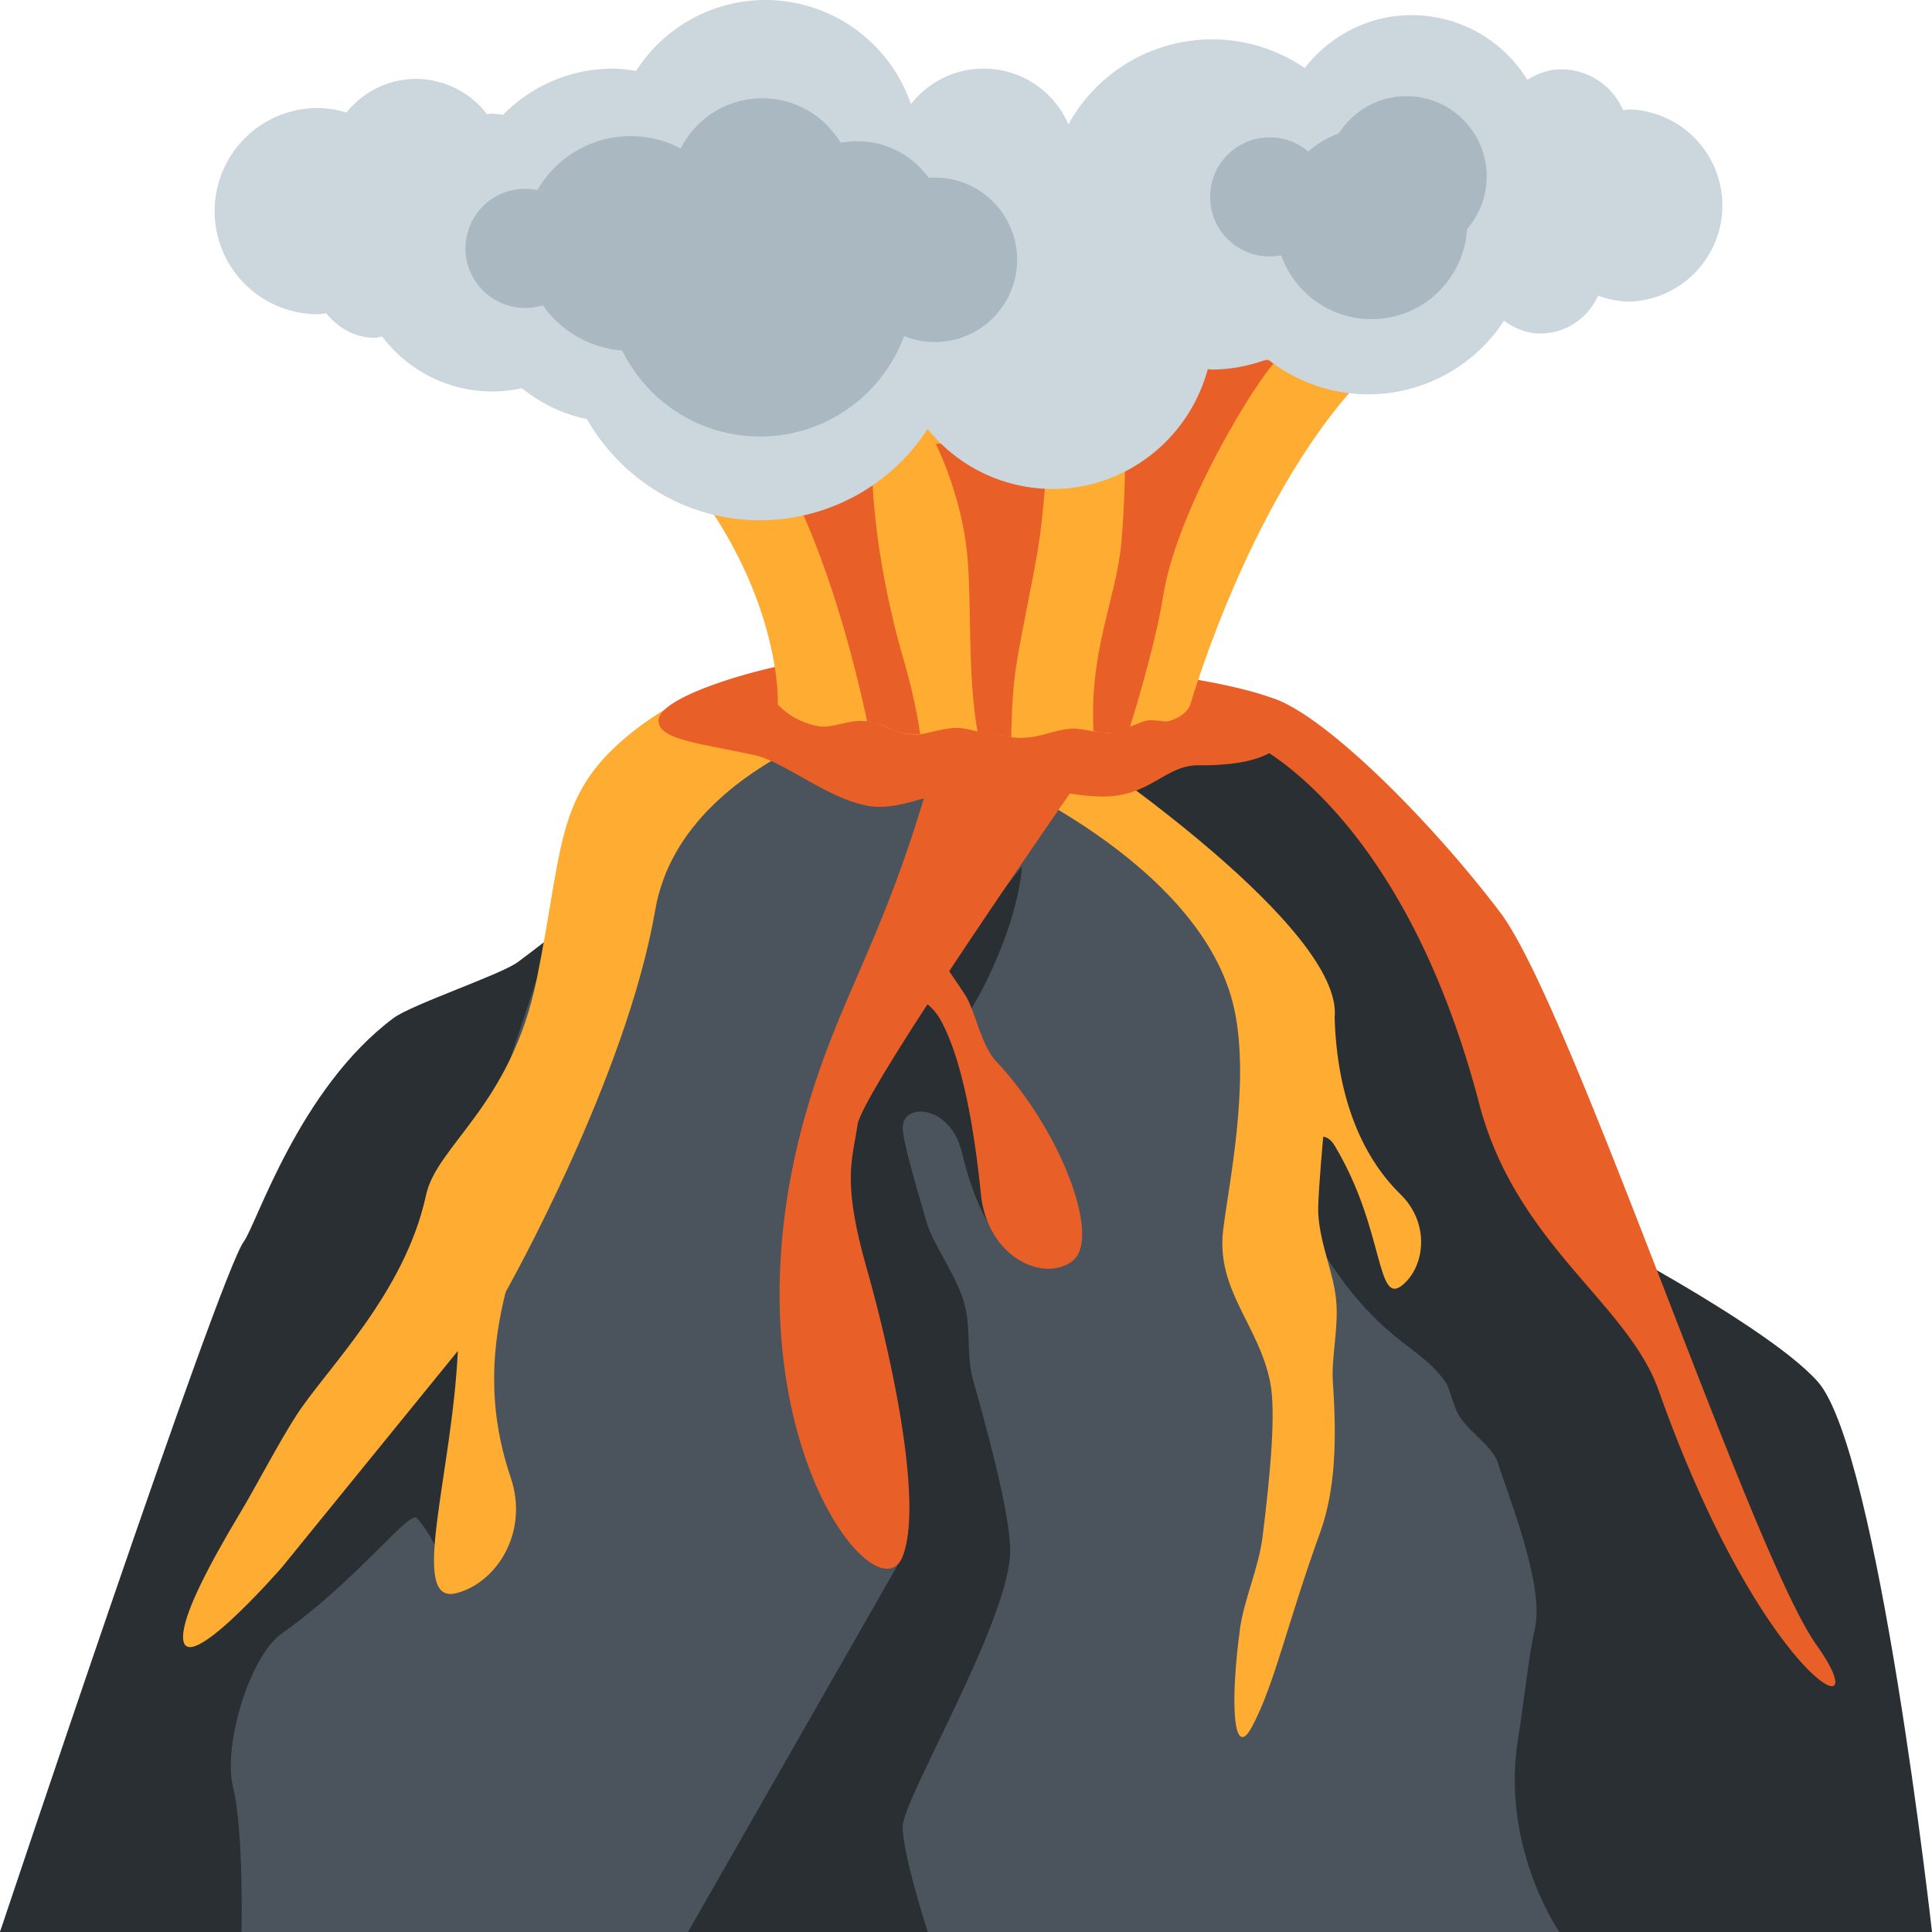 <?xml version="1.0" encoding="utf-8"?><!-- Uploaded to: SVG Repo, www.svgrepo.com, Generator: SVG Repo Mixer Tools -->
<svg width="800px" height="800px" viewBox="0 0 36 36" xmlns="http://www.w3.org/2000/svg" xmlns:xlink="http://www.w3.org/1999/xlink" aria-hidden="true" role="img" class="iconify iconify--twemoji" preserveAspectRatio="xMidYMid meet"><path fill="#292F33" d="M12 36V16s-1.17 1.053-2.354 1.929c-.313.231-1.977.79-2.312 1.04c-1.762 1.315-2.552 3.841-2.792 4.167C4.083 23.76 0 36 0 36h12z"></path><path fill="#4B545D" d="M32 36l-5.5-17.75l-8.5-5.656l-6.458 2.208C11.135 15.583 10 18.25 10 18.25L8.75 22L0 36h32z"></path><path fill="#292F33" d="M18.135 25.726c-.145-.513-.026-.97-.177-1.476c-.148-.499-.566-1.047-.693-1.478c-.265-.899-.454-1.583-.445-1.772c.024-.469.894-.401 1.102.469c.293 1.224.688 1.594.688 1.594s.084-3.381-.632-4.068c.145-.231.289-.476.418-.744c.625-1.292.646-2.104.646-2.104S16.521 19.208 15.82 21c-.701 1.792 1 8 1 8l-4 7h4.467s-.474-1.469-.467-1.969c.007-.5 1.899-3.688 2-5.031c.041-.545-.285-1.861-.685-3.274zm15.74.024c-.515-.586-1.841-1.42-3.128-2.154c0 0-2.335-5.596-3.622-7.263s-3.667-3-3.667-3l-2.646 1.479s1.705 1.446 2.646 3.062s.689 3.519.745 3.908c.067.467.059.973.588 1.759c1.045 1.553 1.726 1.541 2.183 2.276c.049.145.099.291.15.432c.14.385.68.656.792 1.021c.175.576.878 2.284.682 3.09c-.106.437-.224 1.521-.307 2.014c-.341 2.043.766 3.626.766 3.626H36s-1-8.969-2.125-10.25z"></path><path fill="#FFAC33" d="M26.098 22.256c-.772-.754-1.187-1.898-1.229-3.294c.173-1.667-4.662-4.923-4.662-4.923l-1.915.316s4.112 1.681 4.708 4.453c.297 1.381-.107 3.271-.208 4.11c-.136 1.119.661 1.768.875 2.832c.111.55.007 1.694-.14 2.878c-.075.602-.348 1.175-.422 1.726c-.192 1.424-.12 2.472.229 1.812c.422-.796.653-1.922 1.263-3.606c.293-.81.311-1.743.239-2.811c-.031-.461.111-1.009.061-1.521c-.051-.528-.294-1.02-.333-1.604c-.011-.166.03-.738.092-1.444c.074.012.146.054.216.172c.938 1.562.764 3.025 1.276 2.581c.41-.356.493-1.146-.05-1.677z"></path><path fill="#292F33" d="M8.77 24.997s-4.437 3.087-5.603 4.545S0 36 0 36h4.5s.042-1.896-.156-2.688s.312-2.455.906-2.875c1.417-1 2.381-2.31 2.52-2.149c.521.604.521 1.208.521 1.208s.499-1.378.521-2.542s-.042-1.957-.042-1.957z"></path><path fill="#FFAC33" d="M18 12.594s-3.844-1.094-6.458 1.25C10.351 14.911 10.48 15.896 10 18.25s-1.861 3.086-2.062 4.021c-.396 1.833-1.852 3.23-2.417 4.104c-.328.508-.758 1.336-1.038 1.802c-.586.978-1.014 1.805-1.066 2.239c-.125 1.042 1.833-1.208 1.833-1.208l3.281-4.035c-.107 2.301-.924 4.738-.031 4.514c.75-.188 1.363-1.136 1.016-2.156c-.454-1.336-.338-2.483-.094-3.456c.05-.089 2.252-4.007 2.787-7.117c.542-3.146 5.381-3.976 5.381-3.976l2.244.862l.417-1.066L18 12.594z"></path><path fill="#E95F28" d="M27.953 17c-1.328-1.75-3.286-3.685-4.234-3.988c-.823-.263-.428.815-.428.815s2.833 1.236 4.271 6.736c.686 2.625 2.765 3.711 3.344 5.344c1.938 5.469 4.166 6.463 2.943 4.747S29.281 18.75 27.953 17zm-9.972 1.535c-.108-.166-.205-.306-.294-.437c1.259-1.904 2.751-4.035 2.751-4.035s-2.912-.294-3 .031c-.875 3.219-1.669 4.238-2.312 6.281c-1.876 5.958 1.21 9.869 1.694 8.625c.388-1-.211-3.746-.672-5.373s-.266-2.002-.169-2.669c.034-.233.594-1.153 1.303-2.244a.965.965 0 0 1 .243.29c.446.8.653 2.26.753 3.251c.115 1.139 1.134 1.653 1.696 1.25s-.188-2.422-1.41-3.726c-.289-.31-.392-.95-.583-1.244z"></path><path fill="#E95F28" d="M23.969 13.125s.594 1.156-1.635 1.135c-.584-.005-.861.512-1.625.576c-.636.053-1.509-.243-2.229-.243c-.72 0-1.55.491-2.186.438c-.766-.064-1.659-.834-2.231-.959c-1.062-.232-1.792-.289-1.792-.646c0-.357 1.207-.789 2.271-1.021c.571-.125 1.058.285 1.822.221a23.638 23.638 0 0 1 2.011-.101c.72 0 1.415-.431 2.051-.377c.766.064 1.403.432 1.979.535c.683.123 1.088.244 1.314.329c.185.069.25.113.25.113z"></path><path fill="#FFAC33" d="M25.531 6.906s-3.455-1.365-6.764-1.365s-7.392 1.886-7.392 1.886c3.25 2.764 3.119 5.697 3.119 5.697h7.688c0 .001 1.162-4.052 3.349-6.218z"></path><path fill="#FFAC33" d="M22.182 13.125s-.056.21-.4.312c-.091.027-.307-.048-.453 0c-.174.057-.486.201-.641.219c-.166.02-.546-.094-.734-.078c-.344.028-.519.159-.922.172c-.273.008-.401-.098-.693-.098c-.109 0-.341-.097-.525-.089c-.303.012-.583.13-.75.125c-.453-.014-.545-.216-.922-.25c-.365-.032-.625.141-.891.094c-.502-.089-.756-.406-.756-.406c0-.291 1.721-.527 3.844-.527s3.843.526 3.843.526z"></path><path fill="#E95F28" d="M17.145 13.682s-.07-.575-.301-1.367c-.615-2.107-.594-3.628-.594-3.628l-1.396.667s.729 1.396 1.305 4.093c0 0 .2.005.429.129s.557.106.557.106zm1.698.063c.004-.228.01-.715.074-1.214c.063-.492.321-1.677.417-2.26c.163-.995.117-1.696.333-2.083l-2.229.083s.471.931.583 2.042c.088.866.001 2.239.195 3.327c0 0 .063.017.149.024c.043.003.14.003.192.012c.157.026.286.069.286.069zm2.212-.2s.462-1.455.62-2.446c.257-1.613 1.714-3.985 2.106-4.38l-2.828-.094s.069 2.111-.058 3.491c-.096 1.043-.598 1.991-.519 3.503c0 0 .134.05.311.037c.155-.012.368-.111.368-.111z"></path><path fill="#CCD6DD" d="M30.375 2.039c-.045 0-.088.01-.132.013a1.256 1.256 0 0 0-1.153-.76c-.235 0-.443.082-.631.194A2.532 2.532 0 0 0 26.307.282c-.814 0-1.531.39-1.996.985a3.06 3.06 0 0 0-1.729-.534a3.062 3.062 0 0 0-2.674 1.585a1.718 1.718 0 0 0-2.934-.377A2.87 2.87 0 0 0 14.266 0a2.867 2.867 0 0 0-2.414 1.322c-.141-.021-.283-.043-.43-.043c-.802 0-1.526.33-2.048.859c-.068-.005-.132-.02-.201-.02c-.034 0-.066.009-.099.01a1.668 1.668 0 0 0-1.323-.657c-.526 0-.99.247-1.297.626a1.881 1.881 0 0 0-.534-.084a1.92 1.92 0 0 0 .001 3.842c.055 0 .106-.012.16-.016c.217.271.536.456.91.456c.046 0 .085-.021.129-.026a2.575 2.575 0 0 0 2.051 1.026c.19 0 .374-.023.552-.062c.35.278.758.485 1.213.576c.644 1.121 1.839 1.885 3.224 1.885a3.724 3.724 0 0 0 3.125-1.701a2.99 2.99 0 0 0 2.323 1.118c1.392 0 2.552-.95 2.897-2.233c.026.001.05.008.076.008c.367 0 .714-.075 1.041-.193a3.014 3.014 0 0 0 4.402-.717c.194.139.419.238.676.238c.482 0 .893-.291 1.078-.704c.188.067.387.11.597.11a1.792 1.792 0 0 0 0-3.581z"></path><circle fill="#AAB8C2" cx="14.25" cy="4.703" r="2.024"></circle><circle fill="#AAB8C2" cx="11.75" cy="4.537" r="2.001"></circle><circle fill="#AAB8C2" cx="9.784" cy="4.628" r="1.11"></circle><circle fill="#AAB8C2" cx="23.659" cy="3.669" r="1.11"></circle><circle fill="#AAB8C2" cx="26.208" cy="3.287" r="1.495"></circle><circle fill="#AAB8C2" cx="15.976" cy="4.263" r="1.632"></circle><circle fill="#AAB8C2" cx="25.555" cy="4.163" r="1.784"></circle><circle fill="#AAB8C2" cx="17.421" cy="4.841" r="1.532"></circle><circle fill="#AAB8C2" cx="14.203" cy="3.531" r="1.7"></circle><circle fill="#AAB8C2" cx="14.162" cy="5.274" r="2.86"></circle></svg>